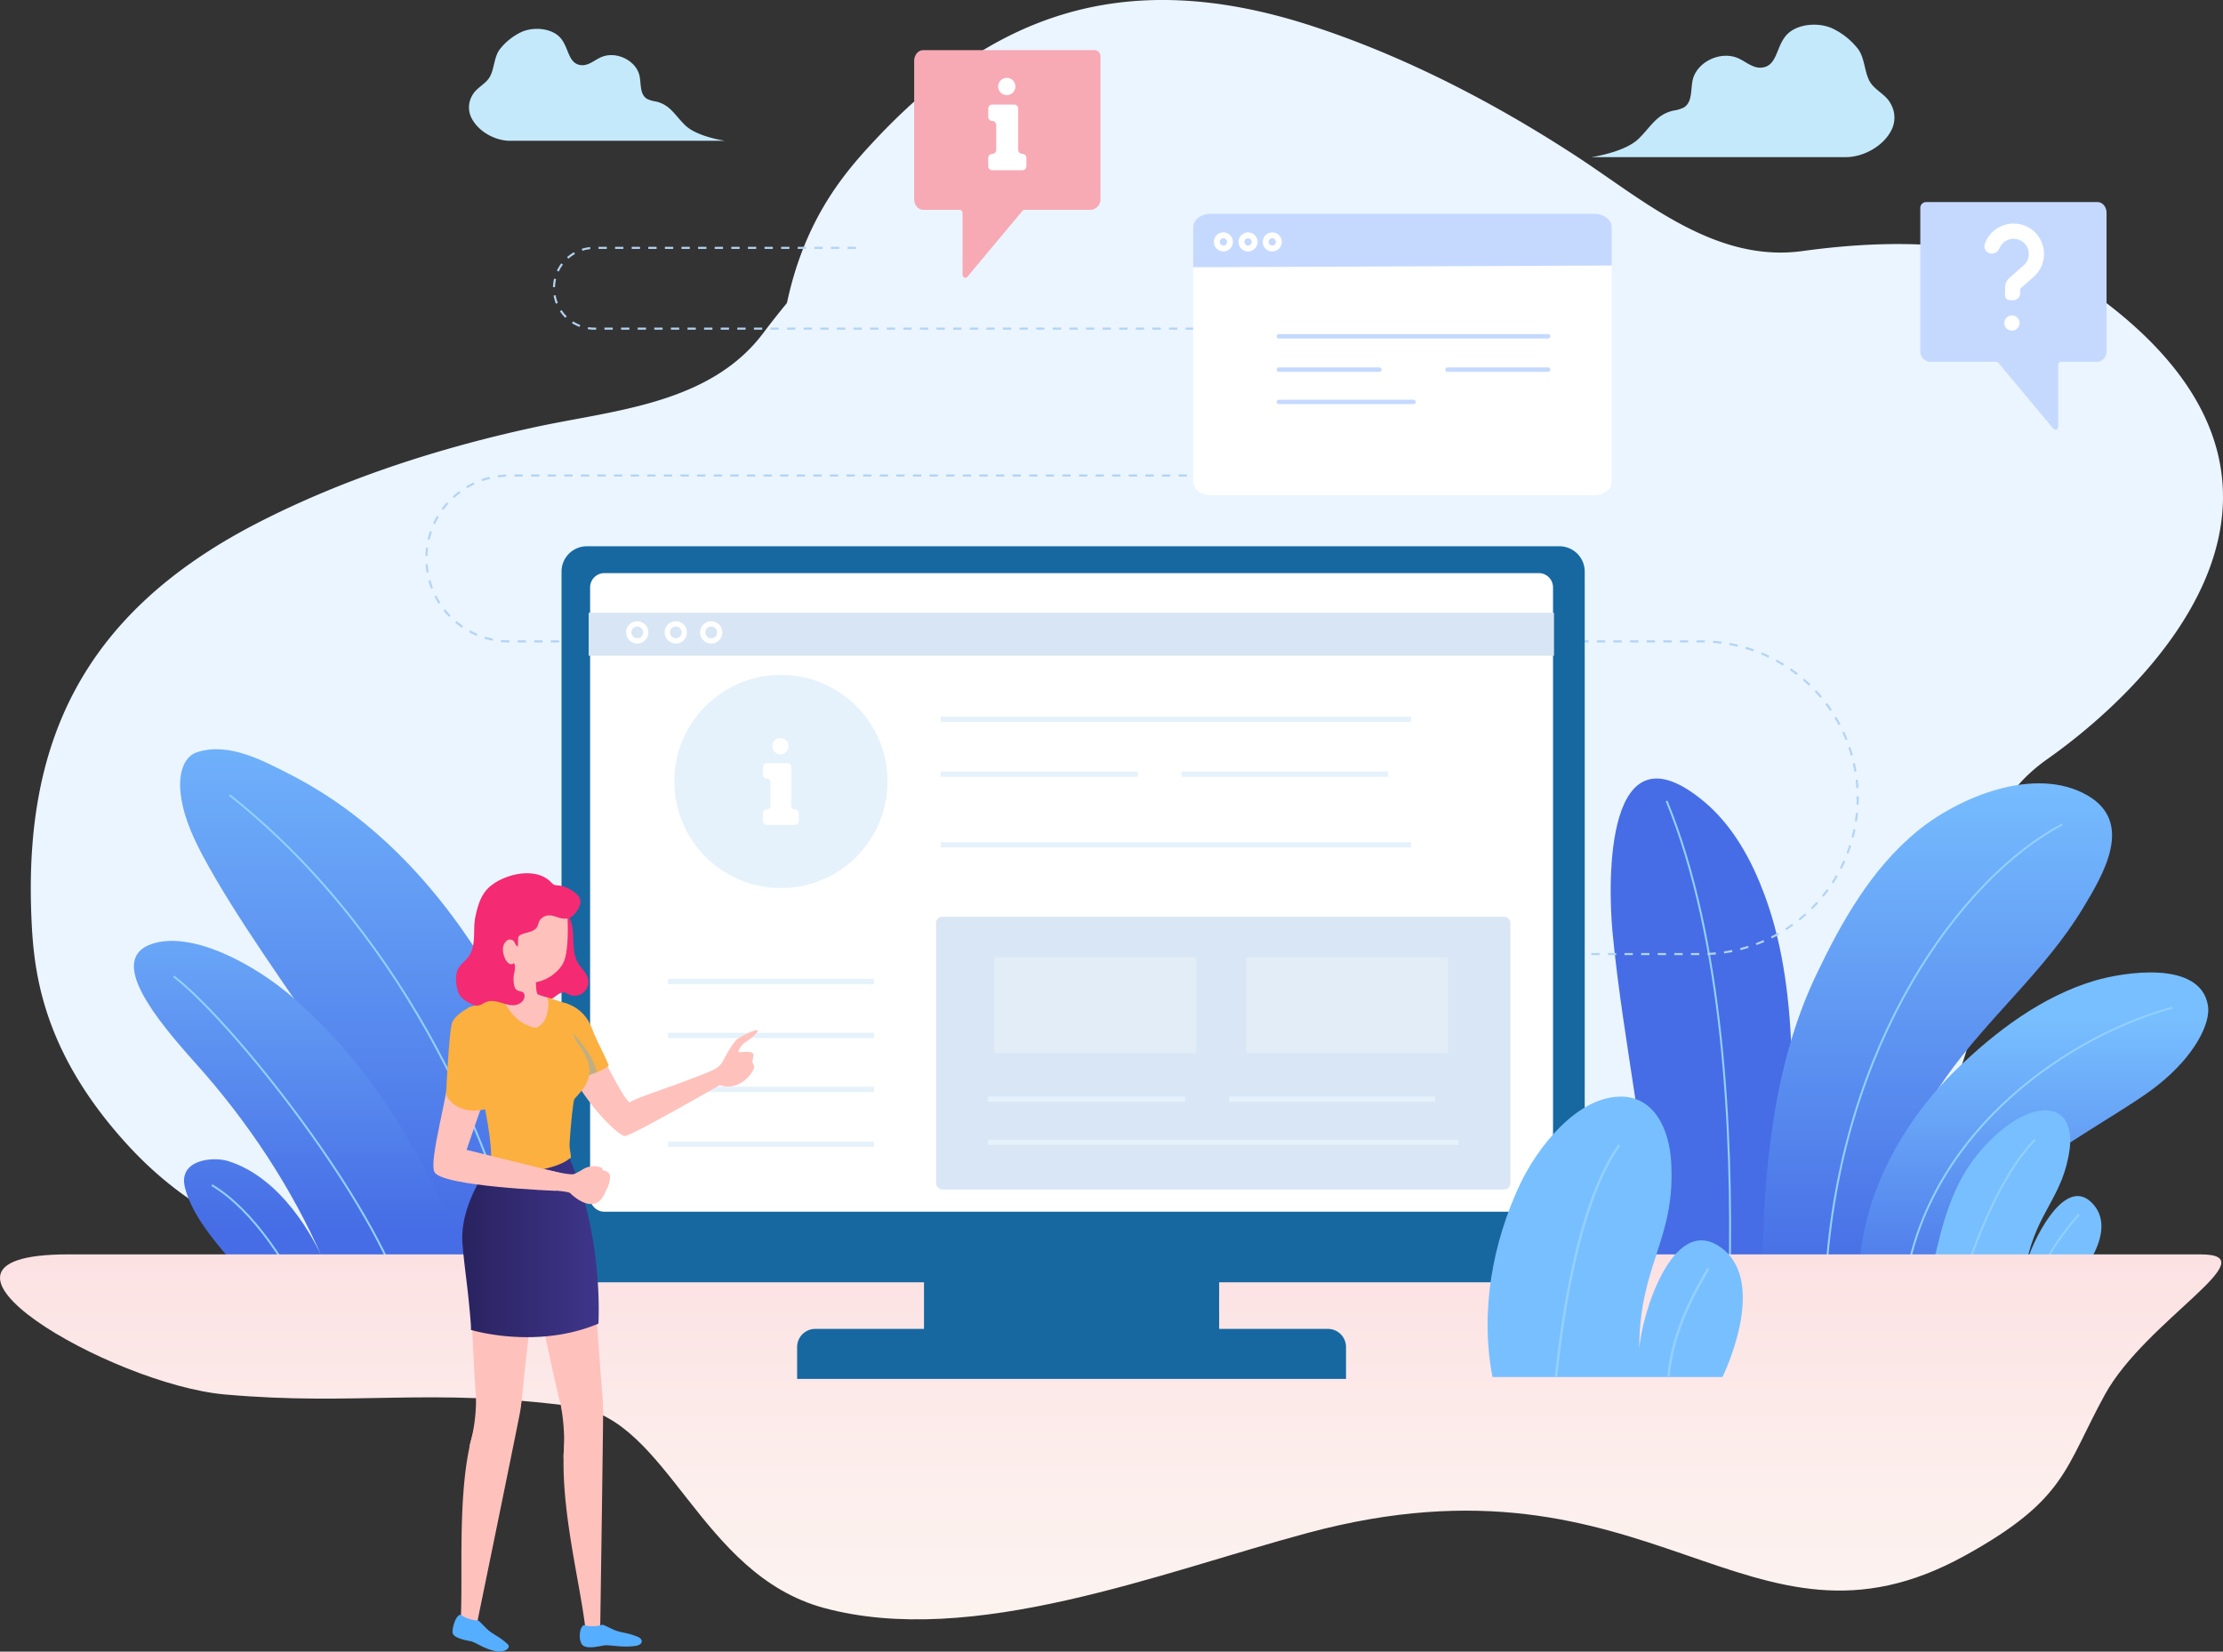 <svg xmlns="http://www.w3.org/2000/svg" xmlns:xlink="http://www.w3.org/1999/xlink" width="897.571" height="666.93" viewBox="0 0 897.571 666.93">
  <rect x="0" y="0" width="897.571" height="666.93" fill="#333333" stroke="none"/>
  <defs>
    <linearGradient id="linear-gradient" x1="4.199" y1="0.913" x2="4.199" y2="-0.181" gradientUnits="objectBoundingBox">
      <stop offset="0" stop-color="#466de5"/>
      <stop offset="1" stop-color="#78bfff"/>
    </linearGradient>
    <linearGradient id="linear-gradient-2" x1="5.563" y1="0.754" x2="5.563" y2="-0.292" xlink:href="#linear-gradient"/>
    <linearGradient id="linear-gradient-3" x1="-4.92" y1="0.807" x2="-6.378" y2="0.279" xlink:href="#linear-gradient"/>
    <linearGradient id="linear-gradient-4" x1="-4.069" y1="1" x2="-4.069" y2="0" xlink:href="#linear-gradient"/>
    <linearGradient id="linear-gradient-5" x1="-4.694" y1="1.138" x2="-4.694" y2="0.184" xlink:href="#linear-gradient"/>
    <linearGradient id="linear-gradient-6" x1="-9.933" y1="1.082" x2="-9.442" y2="0.221" xlink:href="#linear-gradient"/>
    <linearGradient id="linear-gradient-7" x1="0.5" y1="1" x2="0.5" gradientUnits="objectBoundingBox">
      <stop offset="0.005" stop-color="#fcf5f1"/>
      <stop offset="0.477" stop-color="#fceeec"/>
      <stop offset="1" stop-color="#fce1e3"/>
    </linearGradient>
    <linearGradient id="linear-gradient-8" x1="-4.703" y1="1.069" x2="-4.167" y2="0.223" xlink:href="#linear-gradient"/>
    <linearGradient id="linear-gradient-9" y1="0.5" x2="1" y2="0.5" gradientUnits="objectBoundingBox">
      <stop offset="0" stop-color="#29225e"/>
      <stop offset="1" stop-color="#3f368c"/>
    </linearGradient>
  </defs>
  <g id="Group_2749" data-name="Group 2749" transform="translate(-195.231 -90.412)">
    <g id="Group_2667" data-name="Group 2667" transform="translate(207.66 90.412)">
      <path id="Path_520" data-name="Path 520" d="M732.617,398.309c-10.086-28.123-25.97-36.681-41.078-54.718-18.451-22.032-30.9-38.047-26.108-66.382,7.83-46.305,11.18-161.785-111.4-146.689-43.938,5.41-78.659,39.079-103.917,72.689-21.492,28.6-60.155,31.121-91.273,37.788-38.235,8.192-77.183,20.566-112.558,38.7-72.856,37.34-94.616,91.021-91.645,159.706.9,20.75,3.833,53.436,38.887,91.683,47.312,51.623,116.063,58.535,198.809,34.828,18.941-5.427,36.845-13.938,55.477-20.345a261.787,261.787,0,0,1,59.872-13c47.526-4.6,96.791,3.714,142.38-10.474A150.251,150.251,0,0,0,713.742,482.6C735.52,459.789,743.264,427.99,732.617,398.309Z" transform="translate(-154.374 -68.71)" fill="#eaf5ff"/>
      <path id="Path_521" data-name="Path 521" d="M755.286,543.1c12.86-26.967,7.749-44.271,9.914-67.7,2.643-28.615,5.246-48.73,28.737-65.287,38.385-27.052,122.727-106.006,25.675-182.4-34.785-27.381-83.141-28.316-124.79-22.577-35.439,4.885-64.459-20.785-91.109-38.182-32.744-21.373-68.961-40.307-106.746-52.651-77.821-25.422-131.257-3.062-177.922,47.421-14.1,15.251-35.235,40.357-37.7,92.178-3.326,69.946,40.188,123.62,115.3,165.666,17.193,9.624,35.844,16.341,53.514,25.054a261.8,261.8,0,0,1,51.4,33.348c36.736,30.5,65.532,71.33,107.714,93.7a150.2,150.2,0,0,0,72.886,17.393C713.682,588.462,741.712,571.564,755.286,543.1Z" transform="translate(20.508 -103.758)" fill="#eaf5ff"/>
    </g>
    <g id="Group_2673" data-name="Group 2673" transform="translate(249.298 392.942)">
      <g id="Group_2669" data-name="Group 2669">
        <path id="Path_522" data-name="Path 522" d="M347.627,432.028c-16.077-72.489-54.392-155.721-123.6-190.981-11.106-5.658-24.818-13.1-37.5-8.908-5.9,1.953-7.14,9.577-6.757,14.9.685,9.51,4.618,18.477,9.105,26.89C213.663,320.391,276.033,396.925,299,444.305" transform="translate(-161.064 -230.911)" fill="url(#linear-gradient)"/>
        <path id="Path_523" data-name="Path 523" d="M188.11,238.7C263.055,298.122,296.424,387.592,304.7,427.88" transform="translate(-149.48 -220.168)" fill="none" stroke="#92d0ff" stroke-miterlimit="10" stroke-width="0.783"/>
        <g id="Group_2668" data-name="Group 2668" transform="translate(0 77.393)">
          <path id="Path_524" data-name="Path 524" d="M309.814,399.44c-19.346-44.656-36.919-80.679-73.434-112.853-15.023-13.236-41.168-27.68-57.583-21.8-17.616,6.315,2.089,30.364,17.94,48.021,21.149,23.562,39.025,50.488,51.6,79.541-3.795-8.751-16.691-33.141-38.32-39.967-6.353-2.006-20.367-.573-17.528,10.676,4.989,19.765,30.193,38.649,39.681,55.979" transform="translate(-171.874 -263.439)" fill="url(#linear-gradient-2)"/>
          <path id="Path_525" data-name="Path 525" d="M178.629,269.461c22.86,17.6,76.57,84.928,91.892,127.771" transform="translate(-162.557 -255.133)" fill="none" stroke="#92d0ff" stroke-miterlimit="10" stroke-width="0.783"/>
          <path id="Path_526" data-name="Path 526" d="M185.106,304.894c16.66,9.943,30.973,32.265,41.325,53.809" transform="translate(-153.624 -206.261)" fill="none" stroke="#92d0ff" stroke-miterlimit="10" stroke-width="0.783"/>
        </g>
      </g>
      <g id="Group_2672" data-name="Group 2672" transform="translate(596.263 11.837)">
        <g id="Group_2670" data-name="Group 2670">
          <path id="Path_527" data-name="Path 527" d="M490.294,438.455c11.32-93.643,3.1-134.452-7.564-160.389-4.97-12.089-12.108-24.061-22.213-32.589-40.431-34.121-39.2,32.218-37.3,52.325,4.328,45.813,15.81,94.778,16.85,140.653" transform="translate(-422.482 -235.886)" fill="url(#linear-gradient-3)"/>
          <path id="Path_528" data-name="Path 528" d="M491.267,437.327c1.285-29.46,14.433-58.2,31.18-81.975,16.843-23.909,40.012-42.981,55.175-68.1,8.125-13.455,20.981-34.611,1.97-45.644-21.08-12.234-52.044.59-69,14.58-18.437,15.211-30.554,36.76-40.669,58.04-17.864,37.592-21.449,81.476-21.73,123.1" transform="translate(-387.017 -234.758)" fill="url(#linear-gradient-4)"/>
          <path id="Path_529" data-name="Path 529" d="M464.609,393.065c-.081-29.986,15.194-61.642,39.32-85.063,15.763-15.3,34.618-29.643,56.12-35.955,11.164-3.276,42.365-8.468,45.492,10.086,1.187,7.028-5.158,20.243-20.357,32.277-21.128,16.731-79.5,42.746-86.541,78.656" transform="translate(-364.377 -190.496)" fill="url(#linear-gradient-5)"/>
          <path id="Path_530" data-name="Path 530" d="M580.126,274.774c-40.438,11-96.808,47.909-107.524,109.32" transform="translate(-353.353 -182.249)" fill="none" stroke="#92d0ff" stroke-miterlimit="10" stroke-width="0.783"/>
          <path id="Path_531" data-name="Path 531" d="M554.47,243.668c-40.526,21.371-89.953,88.116-95.482,183.33" transform="translate(-372.13 -225.152)" fill="none" stroke="#92d0ff" stroke-miterlimit="10" stroke-width="0.783"/>
          <path id="Path_532" data-name="Path 532" d="M431.972,239.686c22.779,55.323,26.748,132.989,25.425,192.8" transform="translate(-409.392 -230.644)" fill="none" stroke="#92d0ff" stroke-miterlimit="10" stroke-width="0.783"/>
        </g>
        <g id="Group_2671" data-name="Group 2671" transform="translate(128.814 133.982)">
          <path id="Path_533" data-name="Path 533" d="M476.622,360.785c3.621-16.177,6.8-33.034,16.441-46.969C499.37,304.7,512.228,292,523.672,292.2c8.508.15,10.445,8.332,9.453,15.7-2.6,19.313-13.3,25.206-17.461,46.089,2.075-7.909,14.84-35.3,26.046-24.828,12.327,11.518-6.053,31.623-6.053,31.623" transform="translate(-476.622 -292.198)" fill="url(#linear-gradient-6)"/>
          <path id="Path_534" data-name="Path 534" d="M511.474,309.876c-5.86,6.717-13.388,16.293-16.419,26.526" transform="translate(-451.198 -267.815)" fill="none" stroke="#92d0ff" stroke-miterlimit="10" stroke-width="0.783"/>
          <path id="Path_535" data-name="Path 535" d="M511.425,297.181c-15.527,15.527-26.367,48.29-29.177,56.731" transform="translate(-468.862 -285.325)" fill="none" stroke="#92d0ff" stroke-miterlimit="10" stroke-width="0.783"/>
        </g>
      </g>
    </g>
    <path id="Path_536" data-name="Path 536" d="M270.409,247.411c-2.313,2.548-5.035,7.975-6.143,10.309-1.171,2.306-2.439,3.609-5.729,5.156-4.544,2.079-9.415,4.069-14.092,5.908V280.85c9.515-5.722,18.125-11.064,18.273-11.118,7.273,2.781,13.357-3.267,15.308-7.63.876-1.956-.44-2.755-.5-3.685-.031-.485.595-3.317.5-3.681-.569-2.548-7.409-.321-6.84-1.535a8.676,8.676,0,0,1,2.848-4.266c3.348-2.287,5.917-4.825,5.917-5.784C279.947,241.494,271.2,246.54,270.409,247.411Z" transform="translate(177.518 178.455)" fill="#60b4ff" opacity="0.35" style="mix-blend-mode: multiply;isolation: isolate"/>
    <path id="Path_537" data-name="Path 537" d="M176.714,316.645h860.961c28.052,0-22.155,26.641-38.6,56.562s-15.489,42.365-56.422,65.006c-88.031,48.7-125.692-46.622-265.45-9.1-59.546,15.986-135.487,46.527-195.378,30.3C431.374,445.739,419.128,383.157,381,378.09c-58.525-7.783-87.724-.133-141.122-4.882C194.128,369.139,103.535,316.645,176.714,316.645Z" transform="translate(46.082 280.281)" fill="url(#linear-gradient-7)"/>
    <g id="Group_2674" data-name="Group 2674" transform="translate(367.403 100.385)">
      <path id="Path_538" data-name="Path 538" d="M510.851,430.989H736.279a63.129,63.129,0,0,0,63.131-63.129h0a63.129,63.129,0,0,0-63.131-63.131H255a33.485,33.485,0,0,1-33.486-33.486h0A33.487,33.487,0,0,1,255,237.755H659.393a29.651,29.651,0,0,0,29.653-29.65h0a29.653,29.653,0,0,0-29.653-29.653H289.336a16.313,16.313,0,0,1-16.315-16.312h0a16.314,16.314,0,0,1,16.315-16.312H396.929" transform="translate(-221.513 -55.708)" fill="none" stroke="#b3d3f4" stroke-miterlimit="10" stroke-width="0.838" stroke-dasharray="3.352"/>
      <path id="Path_539" data-name="Path 539" d="M438.16,154.1c5.092-4.882,7.2-9.9,14.209-11.473a13.259,13.259,0,0,0,4.188-1.271c3.412-2.122,2.715-6.959,3.483-10.79,1.508-7.545,11.366-12.315,18.592-9,3.027,1.389,5.77,3.954,9.117,3.726,6.693-.457,5.891-8.71,10.464-13.417,4.318-4.447,13.119-5.027,18.732-2.21a28.771,28.771,0,0,1,9.86,8.009c2.72,3.524,2.6,8.972,4.606,12.858,1.913,3.757,6.5,5.389,8.5,9.084a11.258,11.258,0,0,1,.854,10c-2.857,6.857-11.244,11.806-18.846,11.806h-102.7S432.49,159.537,438.16,154.1Z" transform="translate(51.172 -107.95)" fill="#c4e9fb"/>
      <path id="Path_540" data-name="Path 540" d="M316.127,147.661c-4.3-4.126-6.084-8.368-12.008-9.7a11.173,11.173,0,0,1-3.54-1.073c-2.884-1.794-2.294-5.882-2.943-9.12-1.275-6.376-9.607-10.409-15.713-7.6-2.56,1.175-4.877,3.343-7.706,3.15-5.655-.385-4.977-7.361-8.844-11.34-3.65-3.759-11.087-4.249-15.832-1.868a24.283,24.283,0,0,0-8.332,6.767c-2.3,2.979-2.2,7.585-3.895,10.868-1.618,3.174-5.491,4.554-7.181,7.678a9.512,9.512,0,0,0-.721,8.449c2.415,5.8,9.5,9.981,15.927,9.981h86.8S320.918,152.257,316.127,147.661Z" transform="translate(-211.56 -106.976)" fill="#c4e9fb"/>
    </g>
    <g id="Group_2678" data-name="Group 2678" transform="translate(421.961 310.994)">
      <rect id="Rectangle_467" data-name="Rectangle 467" width="119.173" height="32.058" transform="translate(146.348 286.75)" fill="#1768a1"/>
      <path id="Path_654" data-name="Path 654" d="M10.225,0H402.9a10.225,10.225,0,0,1,10.225,10.225V286.991A10.225,10.225,0,0,1,402.9,297.217H10.225A10.225,10.225,0,0,1,0,286.991V10.225A10.225,10.225,0,0,1,10.225,0Z" fill="#1768a1"/>
      <path id="Path_655" data-name="Path 655" d="M5.768,0H383.022a5.768,5.768,0,0,1,5.768,5.768V252.094a5.768,5.768,0,0,1-5.768,5.768H5.768A5.768,5.768,0,0,1,0,252.094V5.768A5.768,5.768,0,0,1,5.768,0Z" transform="translate(11.539 10.837)" fill="#fff"/>
      <path id="Rectangle_470" data-name="Rectangle 470" d="M7.322,0H214.3a7.322,7.322,0,0,1,7.322,7.322V20.21a0,0,0,0,1,0,0H0a0,0,0,0,1,0,0V7.322A7.322,7.322,0,0,1,7.322,0Z" transform="translate(95.124 316.021)" fill="#1768a1"/>
      <rect id="Rectangle_471" data-name="Rectangle 471" width="389.77" height="17.353" transform="translate(10.953 26.851)" fill="#d7e5f4"/>
      <path id="Path_545" data-name="Path 545" d="M259.9,218.19a4.5,4.5,0,1,1,4.5-4.5A4.5,4.5,0,0,1,259.9,218.19Zm0-6.855a2.359,2.359,0,1,0,2.358,2.358A2.359,2.359,0,0,0,259.9,211.336Z" transform="translate(-229.331 -178.91)" fill="#fff"/>
      <path id="Path_546" data-name="Path 546" d="M266.441,218.19a4.5,4.5,0,1,1,4.5-4.5A4.5,4.5,0,0,1,266.441,218.19Zm0-6.855a2.359,2.359,0,1,0,2.36,2.358A2.36,2.36,0,0,0,266.441,211.336Z" transform="translate(-220.302 -178.91)" fill="#fff"/>
      <path id="Path_547" data-name="Path 547" d="M272.451,218.19a4.5,4.5,0,1,1,4.494-4.5A4.5,4.5,0,0,1,272.451,218.19Zm0-6.855a2.359,2.359,0,1,0,2.358,2.358A2.361,2.361,0,0,0,272.451,211.336Z" transform="translate(-212.017 -178.91)" fill="#fff"/>
      <g id="Group_2677" data-name="Group 2677" transform="translate(43.011 51.929)" opacity="0.4">
        <circle id="Ellipse_648" data-name="Ellipse 648" cx="43.045" cy="43.045" r="43.045" transform="translate(2.524)" fill="#bfdff4"/>
        <rect id="Rectangle_472" data-name="Rectangle 472" width="231.882" height="110.098" rx="2.473" transform="translate(108.222 97.689)" fill="#9ec0e5"/>
        <rect id="Rectangle_473" data-name="Rectangle 473" width="81.574" height="38.732" rx="0.571" transform="translate(131.69 114.006)" fill="#fff" opacity="0.28"/>
        <rect id="Rectangle_474" data-name="Rectangle 474" width="81.574" height="38.732" rx="0.571" transform="translate(233.35 114.006)" fill="#fff" opacity="0.28"/>
        <g id="Group_2676" data-name="Group 2676" transform="translate(38.33 25.517)">
          <path id="Path_548" data-name="Path 548" d="M291.527,251.975h.071a1.514,1.514,0,0,1,1.513,1.513v3.2A1.513,1.513,0,0,1,291.6,258.2H280.144a1.511,1.511,0,0,1-1.513-1.513v-3.183a1.512,1.512,0,0,1,1.513-1.513h0a1.514,1.514,0,0,0,1.513-1.513v-9.458a1.513,1.513,0,0,0-1.513-1.513h0a1.513,1.513,0,0,1-1.513-1.516v-3.2a1.511,1.511,0,0,1,1.513-1.513H288.5a1.511,1.511,0,0,1,1.513,1.513v15.672A1.514,1.514,0,0,0,291.527,251.975Z" transform="translate(-278.631 -223.147)" fill="#fff"/>
          <path id="Path_549" data-name="Path 549" d="M283.485,229.019h0a3.276,3.276,0,0,1,3.276,3.274h0a3.278,3.278,0,0,1-3.276,3.276h0a3.276,3.276,0,0,1-3.274-3.276h0A3.274,3.274,0,0,1,283.485,229.019Z" transform="translate(-276.452 -229.019)" fill="#fff"/>
        </g>
        <rect id="Rectangle_475" data-name="Rectangle 475" width="189.926" height="2.137" transform="translate(110.086 16.926)" fill="#bfdff4"/>
        <rect id="Rectangle_476" data-name="Rectangle 476" width="189.926" height="2.137" transform="translate(110.086 67.545)" fill="#bfdff4"/>
        <rect id="Rectangle_477" data-name="Rectangle 477" width="79.576" height="2.137" transform="translate(110.086 39.014)" fill="#bfdff4"/>
        <rect id="Rectangle_478" data-name="Rectangle 478" width="83.176" height="2.137" transform="translate(0 166.323)" fill="#bfdff4"/>
        <rect id="Rectangle_486" data-name="Rectangle 486" width="83.176" height="2.137" transform="translate(0 144.538)" fill="#bfdff4"/>
        <rect id="Rectangle_487" data-name="Rectangle 487" width="83.176" height="2.137" transform="translate(0 122.752)" fill="#bfdff4"/>
        <rect id="Rectangle_479" data-name="Rectangle 479" width="83.176" height="2.137" transform="translate(0 188.462)" fill="#bfdff4"/>
        <rect id="Rectangle_480" data-name="Rectangle 480" width="83.289" height="2.137" transform="translate(207.41 39.014)" fill="#bfdff4"/>
        <rect id="Rectangle_481" data-name="Rectangle 481" width="189.925" height="2.137" transform="translate(129.2 187.688)" fill="#bfdff4"/>
        <rect id="Rectangle_482" data-name="Rectangle 482" width="79.576" height="2.137" transform="translate(129.2 170.284)" fill="#bfdff4"/>
        <rect id="Rectangle_483" data-name="Rectangle 483" width="83.289" height="2.137" transform="translate(226.525 170.284)" fill="#bfdff4"/>
      </g>
    </g>
    <g id="Group_2679" data-name="Group 2679" transform="translate(795.865 533.232)">
      <path id="Path_550" data-name="Path 550" d="M403.573,403.084c-5.163-26.9.228-54.526,10.978-77.528,7.031-15.044,23.231-36.005,41.3-35.677,13.431.245,19.067,13.755,19.845,25.915,2.037,31.877-12.941,41.606-12.862,76.075.754-13.055,13.381-55.444,33.1-40.983,19.313,14.161.5,52.2.5,52.2" transform="translate(-401.595 -289.874)" fill="url(#linear-gradient-8)"/>
      <path id="Path_551" data-name="Path 551" d="M448.377,319.054c-6.612,11.085-14.8,26.893-16.077,43.783" transform="translate(-359.244 -249.628)" fill="none" stroke="#92d0ff" stroke-miterlimit="10" stroke-width="1"/>
      <path id="Path_552" data-name="Path 552" d="M438.727,298.1c-18.228,25.627-24.007,79.705-25.52,93.638" transform="translate(-385.578 -278.529)" fill="none" stroke="#92d0ff" stroke-miterlimit="10" stroke-width="1"/>
    </g>
    <g id="Group_2732" data-name="Group 2732" transform="translate(970.582 172.017)">
      <g id="Group_2730" data-name="Group 2730">
        <g id="Group_2729" data-name="Group 2729">
          <g id="Group_2728" data-name="Group 2728">
            <path id="Path_616" data-name="Path 616" d="M546.6,138.057H477.238a2.37,2.37,0,0,0-2.21,2.5v57.552a4.189,4.189,0,0,0,3.909,4.423H505.7a1.063,1.063,0,0,1,.819.4l22.246,26.636c.714.859,1.939.25,1.939-.961V203.9a1.264,1.264,0,0,1,1.137-1.361H546.6c2.006,0,3.631-1.949,3.631-4.349v-55.78C550.234,140.006,548.609,138.057,546.6,138.057Z" transform="translate(-475.028 -138.057)" fill="#c5d9ff"/>
          </g>
        </g>
      </g>
      <g id="Group_2731" data-name="Group 2731" transform="translate(25.876 8.675)">
        <path id="Path_617" data-name="Path 617" d="M488.836,153.795a2.945,2.945,0,0,1-2.779-3.824,12.329,12.329,0,0,1,14.77-7.871,11.994,11.994,0,0,1,6.986,4.923,12.312,12.312,0,0,1-2.053,16.241l-5.332,4.659-.045,1.9a2.893,2.893,0,0,1-2.962,2.827l-1.228-.029a2.022,2.022,0,0,1-1.977-2.07l.074-3.081a5.433,5.433,0,0,1,1.858-3.971l5.57-4.863a6.161,6.161,0,0,0,1.984-5.917,6.058,6.058,0,0,0-4.078-4.561,6.173,6.173,0,0,0-7.659,3.567,3.288,3.288,0,0,1-3.129,2.072Z" transform="translate(-485.904 -141.703)" fill="#fff"/>
        <path id="Path_618" data-name="Path 618" d="M492.432,157.291h0a3.075,3.075,0,0,1,3,3.145h0a3.076,3.076,0,0,1-3.145,3h0a3.075,3.075,0,0,1-3-3.145h0A3.073,3.073,0,0,1,492.432,157.291Z" transform="translate(-481.236 -120.203)" fill="#fff"/>
      </g>
    </g>
    <g id="Group_2735" data-name="Group 2735" transform="translate(564.344 110.668)">
      <g id="Group_2733" data-name="Group 2733">
        <path id="Path_619" data-name="Path 619" d="M307.92,112.272h69.365a2.368,2.368,0,0,1,2.21,2.5v57.554a4.189,4.189,0,0,1-3.909,4.421H348.822a1.07,1.07,0,0,0-.818.4L325.76,203.783c-.716.857-1.939.25-1.939-.964V178.109a1.264,1.264,0,0,0-1.137-1.361H307.92c-2.006,0-3.633-1.946-3.633-4.349v-55.78C304.287,114.218,305.914,112.272,307.92,112.272Z" transform="translate(-304.287 -112.272)" fill="#f7a9b4"/>
      </g>
      <g id="Group_2734" data-name="Group 2734" transform="translate(29.9 11.19)">
        <path id="Path_620" data-name="Path 620" d="M330.575,141.4h.076a1.61,1.61,0,0,1,1.611,1.608v3.409a1.61,1.61,0,0,1-1.611,1.608H318.465a1.61,1.61,0,0,1-1.611-1.608v-3.388a1.61,1.61,0,0,1,1.611-1.611h0a1.61,1.61,0,0,0,1.611-1.608V129.745a1.61,1.61,0,0,0-1.611-1.608h0a1.61,1.61,0,0,1-1.608-1.611v-3.412a1.61,1.61,0,0,1,1.608-1.611h8.887a1.61,1.61,0,0,1,1.611,1.611v16.674A1.611,1.611,0,0,0,330.575,141.4Z" transform="translate(-316.854 -110.73)" fill="#fff"/>
        <path id="Path_621" data-name="Path 621" d="M322.019,116.975h0a3.482,3.482,0,0,1,3.483,3.483h0a3.482,3.482,0,0,1-3.483,3.483h0a3.482,3.482,0,0,1-3.483-3.483h0A3.482,3.482,0,0,1,322.019,116.975Z" transform="translate(-314.534 -116.975)" fill="#fff"/>
      </g>
    </g>
    <g id="Group_2741" data-name="Group 2741" transform="translate(676.988 176.695)">
      <path id="Path_622" data-name="Path 622" d="M351.631,155.9v-10.39c0-3.031,3.2-5.489,7.15-5.489h154.7c3.95,0,7.15,2.458,7.15,5.489V248.239c0,3.031-3.2,5.489-7.15,5.489h-154.7c-3.95,0-7.15-2.458-7.15-5.489V231.751" transform="translate(-351.631 -140.023)" fill="#fff"/>
      <g id="Group_2736" data-name="Group 2736">
        <path id="Path_623" data-name="Path 623" d="M351.631,161.662v-16.15c0-3.031,3.2-5.489,7.15-5.489h154.7c3.95,0,7.15,2.458,7.15,5.489v15.446" transform="translate(-351.631 -140.023)" fill="#c5d9ff"/>
      </g>
      <path id="Path_624" data-name="Path 624" d="M358.987,150.889a3.845,3.845,0,1,1,3.847-3.845A3.849,3.849,0,0,1,358.987,150.889Zm0-5.311a1.466,1.466,0,1,0,1.468,1.466A1.466,1.466,0,0,0,358.987,145.578Z" transform="translate(-346.788 -135.642)" fill="#fff"/>
      <path id="Path_625" data-name="Path 625" d="M363.178,150.889a3.845,3.845,0,1,1,3.845-3.845A3.85,3.85,0,0,1,363.178,150.889Zm0-5.311a1.466,1.466,0,1,0,1.466,1.466A1.468,1.468,0,0,0,363.178,145.578Z" transform="translate(-341.011 -135.642)" fill="#fff"/>
      <path id="Path_626" data-name="Path 626" d="M367.288,150.889a3.845,3.845,0,1,1,3.847-3.845A3.852,3.852,0,0,1,367.288,150.889Zm0-5.311a1.466,1.466,0,1,0,1.468,1.466A1.468,1.468,0,0,0,367.288,145.578Z" transform="translate(-335.342 -135.642)" fill="#fff"/>
      <g id="Group_2737" data-name="Group 2737" transform="translate(33.712 48.62)">
        <line id="Line_198" data-name="Line 198" x2="108.707" transform="translate(0.892 0.894)" fill="#c5d9ff"/>
        <path id="Path_627" data-name="Path 627" d="M475.4,162.242H366.692a.892.892,0,0,1,0-1.784H475.4a.892.892,0,0,1,0,1.784Z" transform="translate(-365.8 -160.458)" fill="#c5d9ff"/>
      </g>
      <g id="Group_2738" data-name="Group 2738" transform="translate(33.712 75.109)">
        <line id="Line_199" data-name="Line 199" x2="54.353" transform="translate(0.892 0.892)" fill="#c5d9ff"/>
        <path id="Path_628" data-name="Path 628" d="M421.044,173.375H366.692a.892.892,0,0,1,0-1.784h54.352a.892.892,0,0,1,0,1.784Z" transform="translate(-365.8 -171.591)" fill="#c5d9ff"/>
      </g>
      <g id="Group_2739" data-name="Group 2739" transform="translate(33.712 62.075)">
        <line id="Line_200" data-name="Line 200" x2="40.584" transform="translate(0.892 0.891)" fill="#c5d9ff"/>
        <path id="Path_629" data-name="Path 629" d="M407.275,167.9H366.692a.892.892,0,0,1,0-1.784h40.583a.892.892,0,1,1,0,1.784Z" transform="translate(-365.8 -166.113)" fill="#c5d9ff"/>
      </g>
      <g id="Group_2740" data-name="Group 2740" transform="translate(101.835 62.075)">
        <line id="Line_201" data-name="Line 201" x2="40.584" transform="translate(0.891 0.891)" fill="#c5d9ff"/>
        <path id="Path_630" data-name="Path 630" d="M435.907,167.9H395.324a.892.892,0,0,1,0-1.784h40.583a.892.892,0,1,1,0,1.784Z" transform="translate(-394.432 -166.113)" fill="#c5d9ff"/>
      </g>
    </g>
    <g id="Group_2748" data-name="Group 2748" transform="translate(370.223 443.034)">
      <path id="Path_631" data-name="Path 631" d="M255.916,260.717c3.191,5.51.435,13.041,3.655,18.535,1.29,2.2,3.471,3.928,4.09,6.4a5.58,5.58,0,0,1-8.025,6.284,6.882,6.882,0,0,0-1.237-.614c-1.592-.466-3.034.947-4.4,1.884a6.725,6.725,0,0,1-5.8,1.023c-2.472-.826-4-3.319-4.825-5.793-2.3-6.914-.666-14.485,1.461-21.456,1.063-3.483,2.634-7.347,6.05-8.611" transform="translate(-201.239 -243.131)" fill="#f42a73"/>
      <path id="Path_632" data-name="Path 632" d="M322.985,297.535c.052.766,1.221,1.425.443,3.038-1.732,3.6-7.131,8.584-13.588,6.291-.281.1-35.67,20.557-38.4,20.557s-21.3-17.576-27.373-39.322c-1.449-5.189-.885-11.292,3.976-13.916,0,0,4.052.98,6.683,5.948,4.023,7.592,16.07,32.741,18.741,33.69,3.326-2.217,19.534-7.033,32.658-12.608,2.924-1.275,4.047-2.351,5.087-4.252.983-1.925,3.4-6.4,5.451-8.5.7-.721,8.47-4.88,8.47-3.514,0,.792-2.279,2.884-5.251,4.768a7.125,7.125,0,0,0-2.529,3.517c-.5,1,5.568-.835,6.072,1.266C323.513,294.8,322.956,297.136,322.985,297.535Z" transform="translate(-194.186 -221.319)" fill="#ffc1bc"/>
      <path id="Path_633" data-name="Path 633" d="M247.32,273.913a15.941,15.941,0,0,1,10.569,8.2,32.856,32.856,0,0,1,1.439,3.3c1.884,4.794,4.478,9.134,6.362,13.928-2.577,2.079-5.7,3.036-8.323,4.014a17.744,17.744,0,0,1-7.747,1.04,3.917,3.917,0,0,1-1.3-.288,4.268,4.268,0,0,1-1.356-1.166q-1.213-1.388-2.355-2.831a7.74,7.74,0,0,1-1.582-2.708,8.222,8.222,0,0,1,.371-4.218" transform="translate(-194.877 -221.691)" fill="#fbb040"/>
      <path id="Path_634" data-name="Path 634" d="M247.929,279.749a1.641,1.641,0,0,0-.607-.516,1.1,1.1,0,0,0-1.273.564,2.925,2.925,0,0,0-.264,1.48,20.066,20.066,0,0,0,.9,5.739l-.6,10.114.014.021a17.71,17.71,0,0,0,7.245-1.056c1.094-.407,2.275-.828,3.464-1.309C255.6,289.085,251.71,284.258,247.929,279.749Z" transform="translate(-190.856 -214.43)" fill="#51acff" opacity="0.35" style="mix-blend-mode: multiply;isolation: isolate"/>
      <path id="Path_635" data-name="Path 635" d="M254.3,270.762s-.136,6.334.835,6.748a24.9,24.9,0,0,0,4.092,1.266l.067,13.1-17.473-2.634-12.02-6.69s12.491-4.142,12.6-5.387-.688-8.254-.688-8.254" transform="translate(-212.907 -228.584)" fill="#ffc1bc"/>
      <g id="Group_2742" data-name="Group 2742" transform="translate(10.966 135.985)">
        <path id="Path_636" data-name="Path 636" d="M230.885,363.83l-.01.048c-4.78,22.665-2.5,53.8-3.569,70.864.25.071,6.5.852,6.5.852s14.785-71.918,17.469-85.692a19.484,19.484,0,0,0,.34-2.667c.645-10.364-8.7-10.892-13.962-2.325a36.154,36.154,0,0,0-2.405,4.625c-.3.678-.573,1.361-.861,2.091l0,.024a66.954,66.954,0,0,0-2.317,7.235l-.057.262c-.219.726-.395,1.461-.573,2.2l-.033.167C231.214,362.274,231.052,363.04,230.885,363.83Z" transform="translate(-227.307 -267.997)" fill="#ffc1bc"/>
        <path id="Path_637" data-name="Path 637" d="M256.59,323.6c-.174,1.875-1.173,10.8-2.374,21.325-1.025,8.851-2.151,18.827-3.024,26.729-.652,5.924-1.125,10.65-1.325,12.874a28.839,28.839,0,0,1-.526,3.826v.05c-2.251,10.352-9.4,10.952-13.75,8.551a8.691,8.691,0,0,1-1.651-1.125,5.548,5.548,0,0,1-1.851-3.05v-.024c-.274-2.127-.55-5.025-.8-8.477v-.05c-.024-.024-.024-.024-.024-.05l-.026-.074c-.526-6.726-.975-15.377-1.375-23.8-.476-10.352-.776-20.326-.849-25.953-.026-.324-.026-.626-.05-.926-.076-17.25,15.777-28.3,25.627-22.95a2.509,2.509,0,0,1,.35.174,3.7,3.7,0,0,0,.376.226c1.123.749,1.5,3.324,1.525,6.274C256.892,319.3,256.742,321.651,256.59,323.6Z" transform="translate(-225.022 -309.119)" fill="#ffc1bc"/>
        <path id="Path_638" data-name="Path 638" d="M232.685,345.184l-1.206-4.518c0,.024,0,.024.01.052a72.014,72.014,0,0,1-1.5,15.777l-.057.262c-.171.714-.355,1.473-.573,2.2l-.033.167a12.064,12.064,0,0,0-.512,2.317l-.01.048c-.014,2.049,4.349-7.05,5.349-9.177.124-.271.2-.426.2-.426l-1.18-4.74Z" transform="translate(-225.238 -265.606)" fill="#ffc1bc"/>
      </g>
      <g id="Group_2743" data-name="Group 2743" transform="translate(39.513 135.234)">
        <path id="Path_639" data-name="Path 639" d="M244.8,367.868v.05c-.454,23.731,6.876,51.637,8.815,68.873.236.007,5.986-.766,5.986-.766s1.094-72.706,1.171-87.072a21.73,21.73,0,0,0-.145-2.736c-1.18-10.469-9.669-8.675-12.95,1.154a42.447,42.447,0,0,0-1.382,5.2c-.152.749-.283,1.5-.416,2.294l0,.026c-.4,2.446-.688,5.044-.857,7.773l0,.274c-.076.776-.109,1.551-.145,2.329l0,.174C244.833,366.239,244.818,367.041,244.8,367.868Z" transform="translate(-231.753 -266.956)" fill="#ffc1bc"/>
        <path id="Path_640" data-name="Path 640" d="M257.287,400.036a6.249,6.249,0,0,1-1.668-.726,4.758,4.758,0,0,1-2.182-2.572l0-.026c-.623-2.044-1.366-4.9-2.189-8.268-.019-.029-.019-.029-.017-.055l-.036-.083c-1.6-6.548-3.5-15.042-5.275-23.307-2.177-10.174-4.152-20.029-5.165-25.622-.081-.3-.959-4.376-1.016-4.675-3.043-17.335,10.481-28.63,20.307-25.325.14.045.262.088.383.131,1.975.795,2.524,7.742,2.969,12.439s3.783,53.374,4.616,62.175a35.188,35.188,0,0,1,.174,3.945C267.955,398.949,261.615,401.333,257.287,400.036Z" transform="translate(-239.306 -308.803)" fill="#ffc1bc"/>
        <path id="Path_641" data-name="Path 641" d="M246.166,346.446l-1.851-4.192c0,.024,0,.024.019.05a80.684,80.684,0,0,1,1.33,16.065l0,.274c-.036.752-.069,1.554-.145,2.329l0,.174a14.292,14.292,0,0,0-.067,2.432v.05c.335,2.041,2.717-8.092,3.255-10.457.064-.3.107-.474.107-.474l-1.868-4.421Z" transform="translate(-232.396 -262.665)" fill="#ffc1bc"/>
      </g>
      <path id="Path_642" data-name="Path 642" d="M239.106,302.357s-12.727,16.165-11.418,32.408c.542,6.76,1.382,12.717,2.151,19.52.112.98,1.637,15.263,1.206,15.277,0,0,26.22,8.1,51.549-2.513,0-1.732,2.027-34.975-11.656-66.672A220.511,220.511,0,0,1,239.106,302.357Z" transform="translate(-215.947 -185.191)" fill="url(#linear-gradient-9)"/>
      <path id="Path_643" data-name="Path 643" d="M277.925,302.959c-.1,4.63-2.565,7.449-6.1,11.352-.447.695-1.544,11.018-1.918,17.88-.2,3.571,1.33,5.815,0,6.108-5.087,4.437-23.417,8.032-31.827,1.975.883-7.464-2.46-23.907-4.716-32.268-.352-1.287-.661-2.372-.942-3.212-2.1-6.35-5.893-26.712-3.088-27.6.559-.176,1.43-.4,2.436-.709,4.395-1.325,10.888-3.6,10.888-3.6s3.809,11.266,13.712,12.627c5.406-2.227,4.93-9.063,4.863-12.206,1.768.488,2.548.973,8.028,2.6,1.535,2.213.209,6.833,2.691,13.724C272.569,291.339,278.046,297.32,277.925,302.959Z" transform="translate(-214.918 -223.112)" fill="#fbb040"/>
      <path id="Path_644" data-name="Path 644" d="M263.646,260.169s1,12.241-1.087,18.658c-1.547,4.751-7.9,9.186-13.207,9.127-14.618,0-17.24-19.855-17.164-20.814s21.561-9.3,21.561-9.3Z" transform="translate(-209.613 -243.855)" fill="#ffc1bc"/>
      <path id="Path_645" data-name="Path 645" d="M246.053,309.573" transform="translate(-190.486 -172.507)" fill="#378fe8"/>
      <g id="Group_2744" data-name="Group 2744" transform="translate(59.093 303.41)">
        <path id="Path_646" data-name="Path 646" d="M270.307,388.014c-5.2.937-10.761-.526-13.041-.131-1.884.321-6.724,1.549-8.534-.078s-1.52-7.373.562-8.137a7.618,7.618,0,0,0,1.351.324,14.215,14.215,0,0,0,6.158-.5c3.961,1.63,4.107,2.341,8.608,3.25a29.247,29.247,0,0,1,5.734,1.739C273.086,385.364,273.241,387.491,270.307,388.014Z" transform="translate(-247.535 -379.487)" fill="#55aeff"/>
      </g>
      <g id="Group_2745" data-name="Group 2745" transform="translate(7.729 299.401)">
        <path id="Path_647" data-name="Path 647" d="M243.918,392.63c-5.213-.878-8.513-3.762-10.792-4.159-1.882-.336-6.624-1.259-7.121-3.2-.369-1.447,1.064-7.454,3.281-7.469a7.5,7.5,0,0,0,1.161.761,14.247,14.247,0,0,0,5.967,1.606c3.176,2.872,3.074,3.59,7,5.965a29.334,29.334,0,0,1,4.808,3.576C249.752,391.2,246.856,393.127,243.918,392.63Z" transform="translate(-225.947 -377.802)" fill="#55aeff"/>
      </g>
      <g id="Group_2746" data-name="Group 2746" transform="translate(0 54.375)">
        <path id="Path_648" data-name="Path 648" d="M272.129,343.571l2-7.166-38.042-9.379s7.626-22.484,10.307-29.068c2.948-7.238,5.356-13.593,2.7-19.415-1.561-.695-19.791,14.116-19.831,15.063-.471,10.995-8.356,37.152-6.191,42.277C225.574,341.8,272.129,343.571,272.129,343.571Z" transform="translate(-222.698 -269.712)" fill="#ffc1bc"/>
        <path id="Path_649" data-name="Path 649" d="M233.86,274.818s-5.334,2.681-6.574,6.008-2.439,28.97-2.439,28.97a10.888,10.888,0,0,0,6.317,5.648,16.567,16.567,0,0,0,9.879.145s2.441-9.082,4.152-13.5c1.066-2.758,3.433,1.642,3.433,1.642l4.4-15.8Z" transform="translate(-219.734 -274.818)" fill="#fbb040"/>
      </g>
      <path id="Path_650" data-name="Path 650" d="M232.375,304.609c-.326-.174-.645-.362-.954-.547-1.675-1-3.214-2.051-3.921-3.954-1.016-2.743-1.5-6.95-.081-9.612.961-1.8,2.772-2.979,4.011-4.6,1.713-2.241,2.22-5.175,2.363-7.992s-.021-5.675.571-8.432c1.011-4.718,2.355-9.21,5.991-12.248,5.822-4.866,17.492-7.752,23.84-2.322,1.154.987,1.38,1.777,2.938,1.93a11.465,11.465,0,0,1,5.327,1.556c2.082,1.2,4.606,2.9,4.314,5.634a9.791,9.791,0,0,1-3.969,5.779,4.813,4.813,0,0,1-2.244.5c-2.474.05-4.528-1.561-6.957-1.3a4.635,4.635,0,0,0-3.045,1.692c-.876,1.08-.757,2.586-1.78,3.6-1.637,1.62-4.178,1.482-6.119,2.536a2.054,2.054,0,0,0-.838.69,2.206,2.206,0,0,0-.212,1.04l-.112,3.067c-.964-.423-1.063-1.794-1.858-2.484a2.206,2.206,0,0,0-2.784.181,4.655,4.655,0,0,0-1.342,2.667,7.687,7.687,0,0,0,.54,3.664c.635,2.082,2.422,3.959,3.864,2.581,1.045,1.539-.1,4.109-.136,5.848-.031,1.382,0,4.116,1.285,5.025,1.187.833,3.067.2,3.138,2.348.067,1.965-1.9,3.5-3.852,3.743s-3.883-.445-5.77-1.006-3.95-1-5.784-.283c-1.111.431-2.07,1.266-3.248,1.461A5.071,5.071,0,0,1,232.375,304.609Z" transform="translate(-217.408 -251.964)" fill="#f42a73"/>
      <g id="Group_2747" data-name="Group 2747" transform="translate(46.774 118.285)">
        <path id="Path_651" data-name="Path 651" d="M242.357,302.814s8.556,2.056,10.033,1.5,2.815-1.461,4.325-1.915a8.6,8.6,0,0,1,6.664.861c1.613.928,1.559-.1,2.405,1.58,1.28,2.529-.069,5.241-1.073,7.426-4.278,9.315-13.593.1-13.888-.245-.609-.728-7.9-1.19-7.9-1.19" transform="translate(-242.357 -301.132)" fill="#ffc1bc"/>
        <path id="Path_652" data-name="Path 652" d="M253.271,313.475a9.465,9.465,0,0,0,4.58-5.639,15.6,15.6,0,0,0,.4-2.448,2.366,2.366,0,0,0-.093-1.216,3.211,3.211,0,0,0-1.739-1.432,4.016,4.016,0,0,0-2.524-.328c-1.28.357-1.568,1.661-1.458,2.805a.5.5,0,0,1-.043.34c-.1.145-.333.181-.545.209a4.063,4.063,0,0,0-2.282.887,1.375,1.375,0,0,0,.033,2.018c.262.247.661.535.519.795a.608.608,0,0,1-.238.193,2.513,2.513,0,0,0-1.232,1.646.707.707,0,0,0,.05.514,1.209,1.209,0,0,0,.328.321,6.254,6.254,0,0,0,1.549.833" transform="translate(-233.708 -300.793)" fill="#ffc1bc"/>
        <path id="Path_653" data-name="Path 653" d="M246.462,305.129a36.294,36.294,0,0,0,3.26-1.818,8.4,8.4,0,0,1,7.892-1.09.99.99,0,0,1,.54.4.713.713,0,0,1-.164.795,1.922,1.922,0,0,1-.752.421c-.861.314-2.915.34-3.393,1.194a10.235,10.235,0,0,1-2.781,3.4c-1.059.764-3.11,1.582-4.226.49" transform="translate(-236.695 -301.679)" fill="#ffc1bc"/>
      </g>
    </g>
  </g>
</svg>
